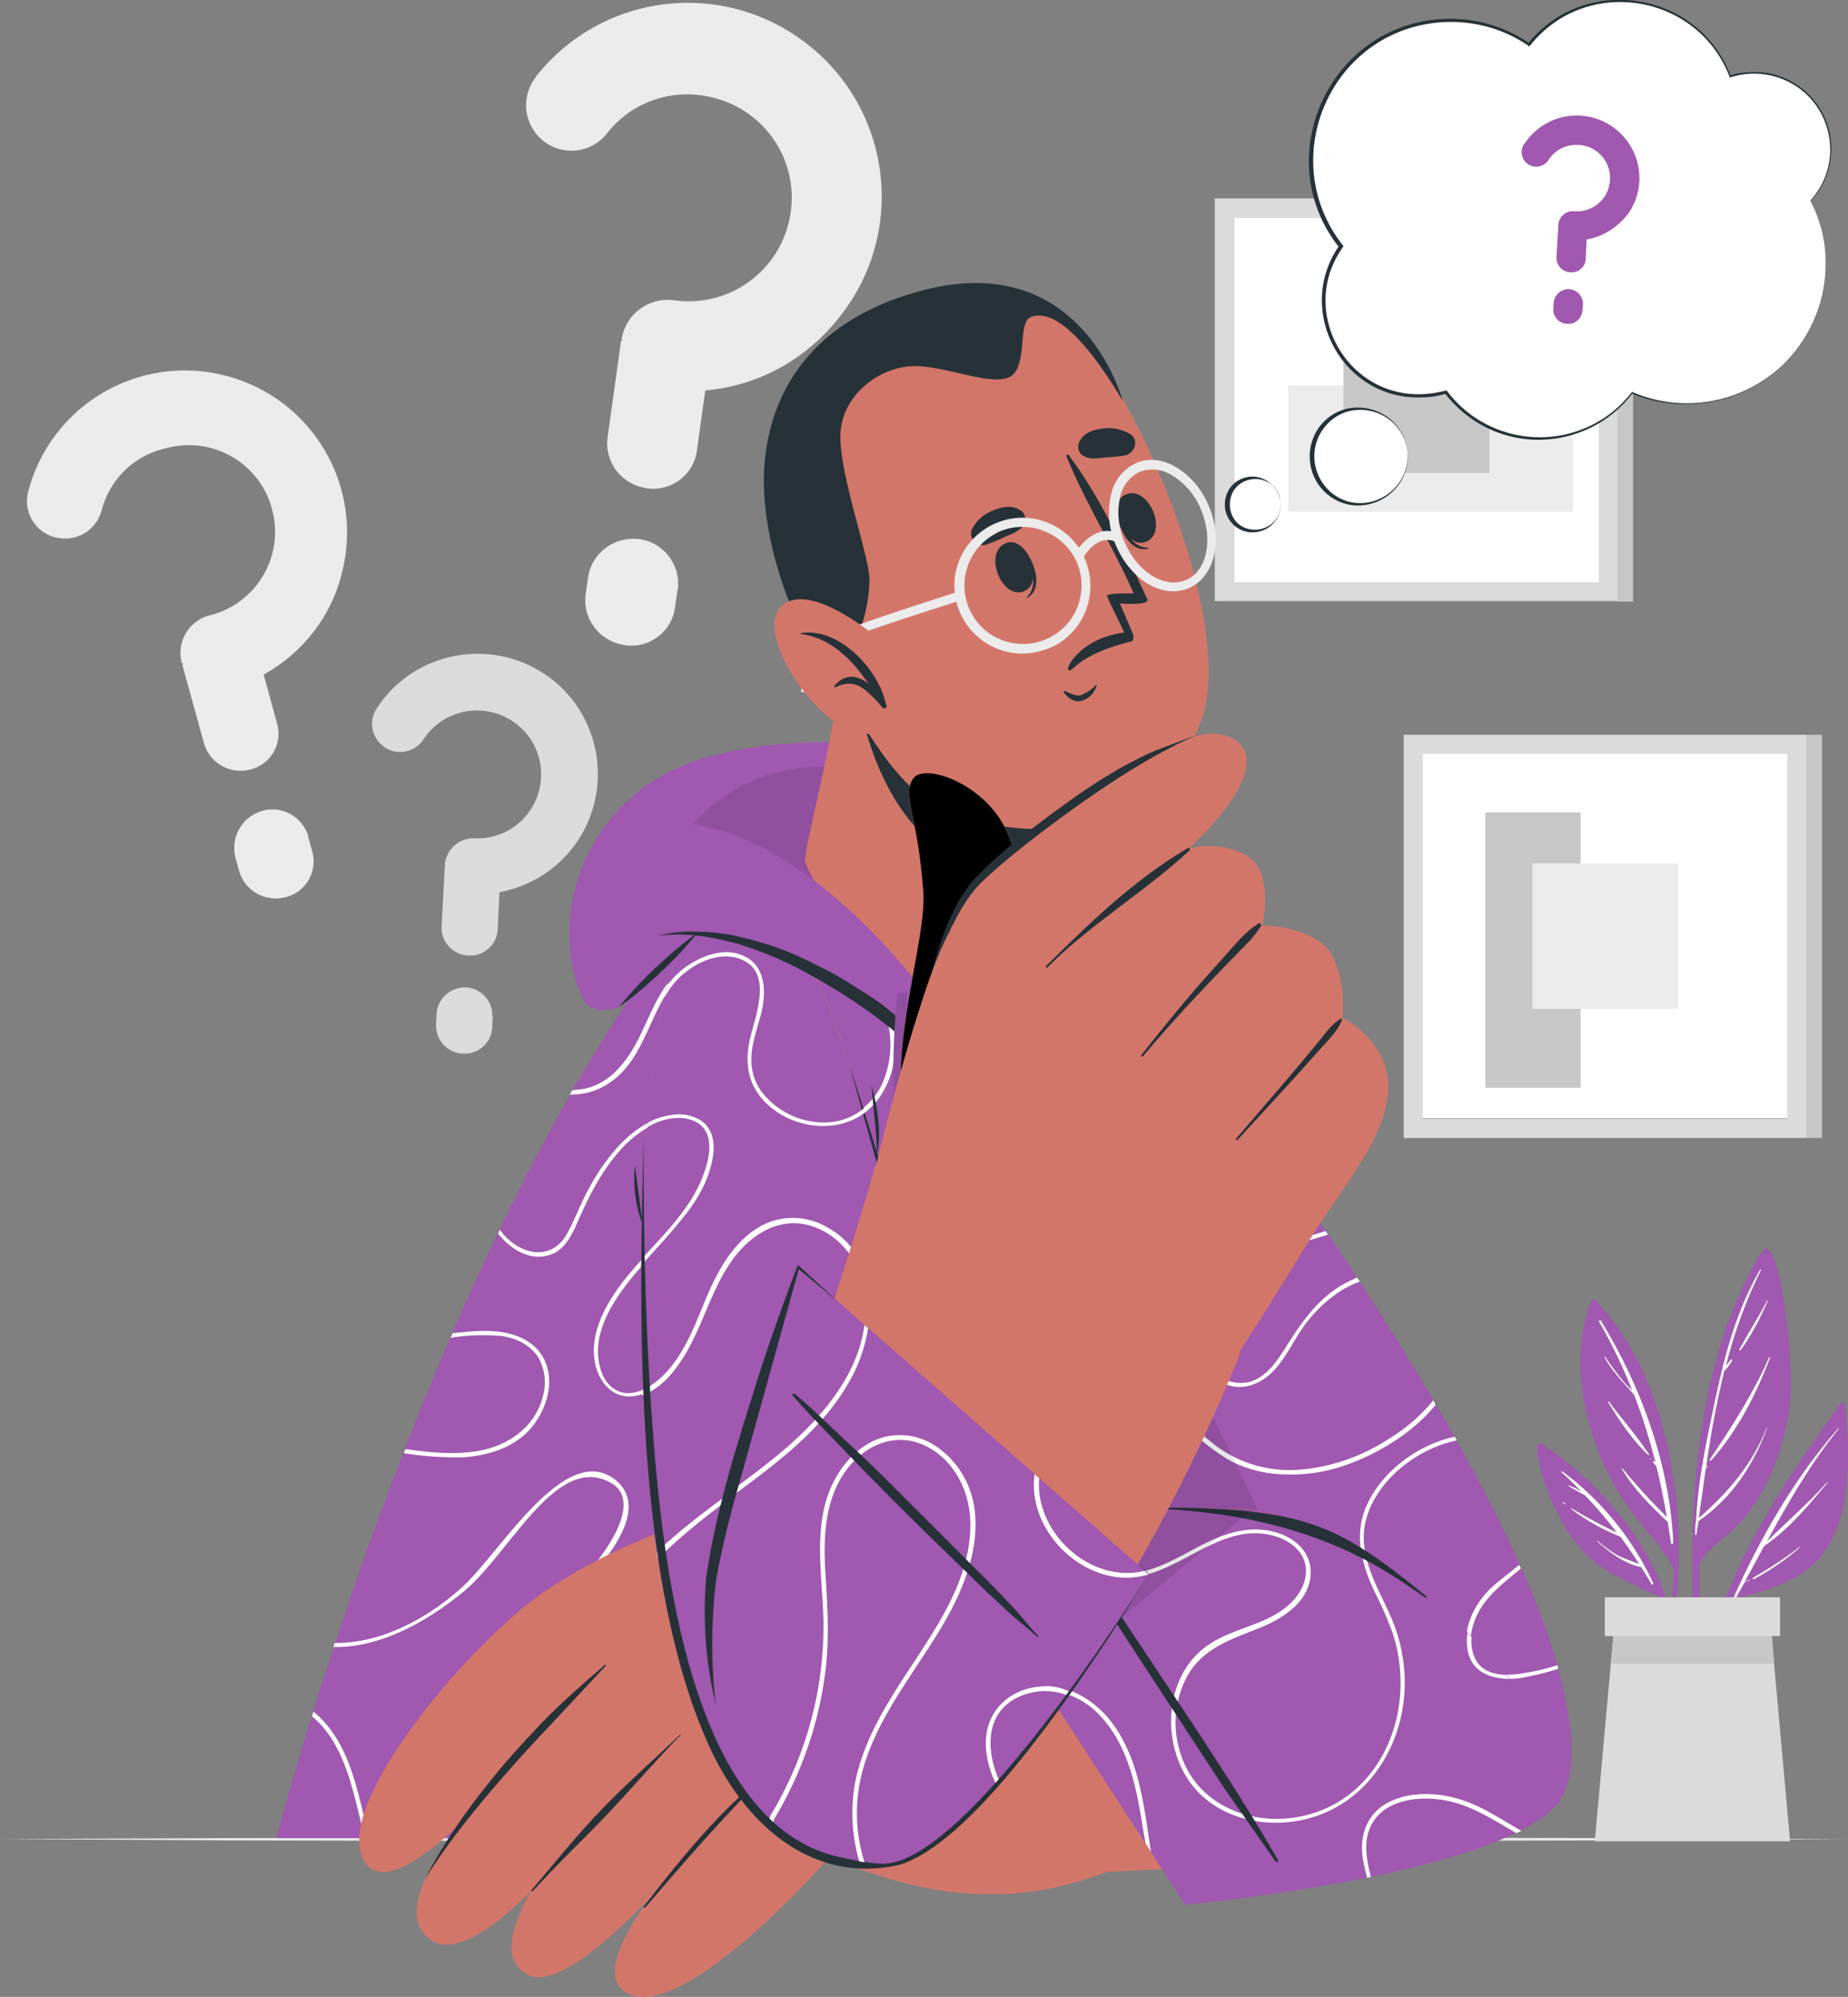 <svg xmlns="http://www.w3.org/2000/svg" viewBox="0 0 405.1 437.8" xmlns:v="https://vecta.io/nano"><rect x="0" y="0" width="405.1" height="437.8" fill="#808080" stroke="none"/><style><![CDATA[.M{fill:#fff}.N{fill:#a058b0}.O{fill:#263238}.P{fill:#d3766a}.Q{fill:#ebebeb}.R{fill:#dbdbdb}.S{opacity:.1}.T{fill:#c7c7c7}.U{enable-background:new}]]></style><path d="M154.6 85.6l-1.8 13c-.6 5.3-5.4 9.1-10.7 8.5-.2 0-.3 0-.5-.1-5.4-.8-9.2-5.8-8.4-11.2l2.9-20.8c0-.2.2-.2.3-.4-.2-.2-.2-.2-.1-.4.9-5.3 5.8-9 11.2-8.4 12.4 1.9 23.9-6.6 25.8-19s-6.6-23.9-19-25.8c-.2 0-.4-.1-.5-.1-7.9-1.1-15.8 2-20.7 8.3-3.4 4.4-9.7 5.1-14 1.7l-.1-.1c-4.2-3.4-4.9-9.6-1.6-13.8v-.1C131.9-1.6 158.5-4.8 177 9.7s21.7 41.1 7.2 59.6c-7.3 9.4-17.9 15.3-29.6 16.3h0zm-6.1 43.8l-.5 3.6c-.6 5.3-5.4 9.1-10.7 8.5-.2 0-.3 0-.5-.1-5.4-.8-9.2-5.8-8.4-11.2l.5-3.6c.8-5.4 5.8-9.1 11.2-8.4s9.1 5.6 8.5 10.9c-.1.2-.1.3-.1.3zm-90.7 18.5l2.9 10.6c1.3 4.3-1.1 8.8-5.4 10.1-.1 0-.3.1-.4.1-4.4 1.2-9-1.4-10.2-5.8l-4.7-17c0-.1.1-.2.1-.4-.2-.1-.2-.1-.3-.3-1.1-4.4 1.5-8.9 5.8-10.2 10.2-2.3 16.6-12.5 14.2-22.7-2.3-10.2-12.5-16.6-22.7-14.2-.5.1-1.1.3-1.6.4-6.4 1.7-11.5 6.8-13.2 13.3-1.1 4.5-5.7 7.2-10.2 6H12c-4.4-1.2-7-5.7-5.8-10.1h0c5-19 24.4-30.3 43.4-25.3s30.3 24.4 25.3 43.4c-2.3 9.4-8.6 17.4-17.1 22.1h0zm9.8 35.7l.8 2.9c1.3 4.3-1.1 8.8-5.4 10.1-.1 0-.3.1-.4.1-4.4 1.2-9-1.4-10.2-5.8l-.8-2.9c-1.1-4.4 1.4-8.9 5.8-10.2 4.3-1.3 8.9 1.2 10.2 5.6-.1 0-.1.1 0 .2h0z" class="Q"/><path d="M109.5 195.6l-.4 8.1c-.1 3.3-2.9 5.9-6.2 5.8h-.3c-3.4-.2-6-3.1-5.8-6.4l.7-13c0-.1.1-.1.1-.2s-.1-.1-.1-.3c.3-3.3 3.1-5.9 6.4-5.8 7.7.4 14.3-5.5 14.7-13.3.4-7.7-5.5-14.3-13.3-14.7h0a13.95 13.95 0 0 0-12.4 6.2c-1.8 2.9-5.7 3.7-8.5 1.9 0 0-.1 0-.1-.1-2.8-1.9-3.6-5.7-1.7-8.5h0c7.9-12.2 24.3-15.6 36.5-7.7s15.6 24.3 7.7 36.5c-3.9 6-10.2 10.2-17.3 11.5h0zM108 223l-.1 2.2c-.1 3.3-2.9 5.9-6.2 5.8h-.3c-3.4-.2-6-3.1-5.8-6.5l.1-2.2c.2-3.4 3.1-5.9 6.4-5.8s6 3 5.8 6.3c.1.1.1.1.1.2z" class="R"/><path d="M270.5 47.7h80v80h-80z" class="M"/><path d="M266.3 43.5v88.3h88.4V43.5h-88.4zm84.2 84.2h-80v-80h80v80z" class="R"/><path d="M282.4 84.5h62.4v27.7h-62.4z" class="Q"/><path d="M294.5 71.7h32v32h-32zm60.1-28.2h3.4v88.4h-3.4z" class="T"/><path d="M311.8 165.2h80v80h-80z" class="M"/><path d="M325.6 178.1h20.9v60.4h-20.9z" class="T"/><path d="M307.7 161.1v88.4H396v-88.4h-88.3zm84.1 84.2h-80v-80h80v80z" class="R"/><path d="M335.9 189.3h32v31.9h-32z" class="Q"/><path d="M396 161.1h3.4v88.4H396z" class="T"/><path d="M0 403.2l50.6-.2 50.7-.1 101.3-.2 101.2.2 50.7.1 50.6.2-50.6.3-50.7.1-101.2.1-101.3-.1-50.7-.1z" class="Q"/><path d="M240.3 208.7c50.5 52.7 113.3 163 100.9 185-13.8 24.5-84-49.4-83.7-53.7.2-3.2-23.9-70-42.2-118.5s12.6-25.8 25-12.8z" class="P"/><path d="M257.1 340c-2.1-7.1-34.9-95.2-44.3-123s-.2-36.3 27.3-10.5S327.6 318 340.8 363.1c12.8 43.5-9.5 43.2-38.6 22.8-23.8-16.7-45.1-45.9-45.1-45.9z" class="N"/><path d="M210.6 195.2c-.2-.1-.4-.1-.6-.2.1-.2.2-.5.3-.7.4.1.8.3 1.2.4 3.1 1 7 1.3 9.8-.8.3-.2.6-.5.9-.8l.8.4c-2.9 3.3-8.3 3.2-12.4 1.7zm21.8 4.6l-.8-.6c-.4.2-.9.4-1.3.6-6.3 2.8-14.1 5.6-19.5 10.2l.2 1c2.9-2.5 6.1-4.6 9.6-6.1 3.9-1.9 8-3.3 11.8-5.1zm7 18.7c1.9-2.4 3.9-4.6 6.2-6.6l-.6-.6c-5.8 5-9.9 12.6-15.3 17.5-3 2.8-6.6 4.8-10.6 6 .1.3.2.5.3.8 2.7-.8 5.3-2 7.6-3.7 5.1-3.5 8.6-8.6 12.4-13.4h0zm28.4 19.8c-8.3 11.3-23.4 14-36.6 16-1.6.2-3.2.5-4.8.8l.3.9c5.6-1.1 11.3-1.6 16.9-2.9 9.3-2.1 19-6.5 24.8-14.1h0l-.6-.7zm11.3 97.4c-5.7-1.4-10.9.5-16 3.1-1.6.9-3.3 1.8-5 2.7l.6.7c6.8-3.5 13.3-7.8 21.1-5.3 2.5.8 5 2.5 6 5 1.3 3.3-.2 6.8-2.5 9.2-3.2 3.4-7.6 4.8-11.9 6.4l.7.8 3.7-1.4c5.1-2 11.1-5.7 11.4-11.8.4-5-3.6-8.3-8.1-9.4h0zm-19.9-61l11.8-17.3c1.7-2.5 3.6-5 5.6-7.4l-.6-.8c-1.1 1.3-2.1 2.5-3.1 3.9-4.1 5.4-7.7 11.1-11.5 16.7-5.7 8.4-12.4 17.9-21.2 23.7l.3.9c7.7-5 13.7-12.7 18.7-19.7h0zm2 15c-.6 5 1.5 9.9 5.6 12.8 4.7 3.2 9.9 1.2 13.2-2.9 2-2.4 3.4-5.2 5.1-7.8 2-3 4.5-5.7 7.4-7.8 1.7-1.3 3.6-2.3 5.6-3l-.6-.9c-1.2.5-2.4 1.1-3.6 1.8-5.6 3.4-9.1 8.8-12.5 14.2-1.8 2.8-3.9 5.7-7.2 6.8-2.9.8-5.9 0-8-2.1-4.8-4.5-5.1-11.4-1.5-16.6 3.8-5.6 10.4-8.6 16.7-10.6l9.7-2.9-.5-.8c-6.5 2.1-13.4 3.5-19 6.9-4.8 2.7-9.4 7.1-10.4 12.9h0zm53 17.3c-2.7 3.3-5.9 6.1-9.5 8.3-5.9 3.9-12.6 6.3-19.6 6.9-6.9.6-13.8-1.4-19.3-5.8-4.8-3.8-9-8.6-15.3-9.6-1.8-.3-3.6-.3-5.4-.1.1.4.2.7.4 1 2.5-.3 5 0 7.3.8 3.3 1.1 6.1 3.4 8.7 5.6 2.4 2.3 5.1 4.3 7.9 6a26.38 26.38 0 0 0 9 2.9c6.3.8 12.7-.1 18.5-2.5 6.3-2.5 13.2-6.8 17.8-12.5l-.5-1zm.1 86.4c.9.5 1.9 1 2.8 1.4 3.1.7 6.1 1.9 8.8 3.4 1.2.3 2.3.6 3.5.8-3-1.9-6.3-3.4-9.7-4.6-1.8-.5-3.6-.9-5.4-1h0zm5-77.6l-.4-.8c-8.4 1.8-16.3 7.9-19.5 15.5-2.5 6.1-1 12 1.6 17.8 1.6 3.2 3.1 6.5 4.3 9.9 1 3.1 1.5 6.4 1.6 9.6.2 6.3-1.4 12.6-4.6 18l.8.5c2.5-4.1 4.1-8.7 4.6-13.5.7-6.1-.2-12.2-2.5-17.8-2.7-6.6-7.4-13.2-6-20.7 1.7-8.9 10.7-16.5 20.1-18.5h0zm22 49.3c-2.7.9-5.5 1.5-8.4 1.9-3.4.4-7.5.3-9.5-3-1.4-2.4-1.2-5.4-.4-7.9 1.7-5.5 6.2-8.7 10.4-12.2-.1-.3-.2-.6-.4-.8-2.1 1.8-4.4 3.4-6.3 5.2-3.4 3.3-6 8.5-5.2 13.4 1 6.1 7.2 7 12.4 6.1 2.6-.5 5.1-1.1 7.6-1.9.1-.3 0-.6-.2-.8h0z" class="M"/><path d="M302.2 385.9c-23.8-16.7-45.1-45.8-45.1-45.8-2.1-7.1-34.9-95.2-44.3-123-3.5-10.3-4.4-17.9-2.8-22.1l92.2 190.9z" class="S U"/><path d="M255.5 403H60.6s39.9-154.9 105.7-219c8.8-8.6 43.2-7.1 51.1 5.8 29.8 48.6 38.6 212.6 38.1 213.2z" class="N"/><path d="M230.7 316.3c-7.7 10.9.7 25.7 12.9 28.3 2.5.5 5.1.4 7.6-.2l.1 1c-2.3.6-4.7.8-7 .4-10.9-1.7-20-13.3-17.1-24.3 2.2-8.6 11-14.6 19.7-14.8 0 .4.1.7.1 1.1-.7 0-1.5.1-2.2.2-5.7.6-10.7 3.7-14.1 8.3zM69 375.5l-.3-.2c-.1.3-.2.7-.3 1 7.6 6.3 9.2 17.6 11.6 26.8h1c-2.6-9.7-4-20.8-12-27.6zm32.6-56c5.9-.4 12-2.4 15.6-7.4 2.8-3.9 4.3-9.3 2.2-13.8-2.4-5.2-8.3-6.6-13.5-6.5-2.3 0-4.5.3-6.7.5l-.4 1c3.6-.6 7.3-.7 11-.4 3.2.4 6.4 1.9 8.2 4.7 1.4 2.5 1.8 5.4 1.1 8.2-1.5 6.5-6.9 10.7-13.2 12.1-5.6 1.2-11.4.6-17-.2l-.4.9a71.55 71.55 0 0 0 13.1.9zm8.3 72.9c-5.7-1-14.8 4.4-17.9-3-2.3-5.6 1-11.8 4.5-16 4.3-5.1 9.8-8.9 15.3-12.5 10.1-6.8 34.6-27.7 22.9-36.6-10.9-8.2-24.9 15.8-33.1 23.4-7.2 6.7-17.8 12.7-28.2 12.5l-.3.9c10.5.2 20.8-5.8 28.6-12.2 10.2-8.5 20.3-30.5 32.2-23.8 9.8 5.6-8.5 25.3-18.6 32.3-5.1 3.5-10.4 6.8-15.1 11-4.1 3.7-8.2 8.2-9.4 13.7-.9 4.1-.4 9.3 3.7 11.5 2.6 1.4 5.6.9 8.4.3 3.5-.7 6.8-1.1 10.1.7s5.7 4.9 6.6 8.5h1.1 0c-1.4-5.2-5.5-9.7-10.8-10.7h0zM181.2 269c-5-2.9-11.3-2.6-16 .8-5 3.5-8.1 9.3-10.4 14.8-2.6 6.2-5 13-10.1 17.6-2.8 2.5-7.1 4.7-10.5 2-2.2-1.7-3-4.8-3.1-7.5-.2-5.8 3.3-11.3 6.7-15.7 3.6-4.5 7.8-8.6 11.4-13.1 3.4-4.2 6.3-9 7.1-14.4.4-2.7 0-5.6-2.2-7.4-1.9-1.3-4.2-1.9-6.5-1.6-5.7.5-10.5 4.7-13.9 9-1.9 2.4-3.6 5.1-5 7.8-1.6 3-2.7 6.1-4.3 9-1.8 3.4-4.9 5-8.7 3.9-2.5-.8-4.6-2.4-6.1-4.6-.1.3-.3.6-.4.9 2.8 3.4 6.9 6.1 11.4 4.6 2.8-.9 4.3-3.5 5.5-6 1.3-3 2.6-5.9 4.2-8.8 3.2-5.7 7.6-11.6 13.8-14.1 2.6-1.1 6-1.5 8.6-.1 3.6 1.9 3.2 6.4 2.2 9.7-3.2 11.2-13.7 18.2-20 27.5-2.9 4.3-5.3 9.4-4.6 14.7.6 4.7 4 9.1 9.2 8 6.2-1.3 10.2-7.9 12.7-13.1 2.9-6 4.8-12.4 8.9-17.7s10.3-8.9 17.1-6.6c7.2 2.5 11.4 9.6 11.7 17 .5 13.5-9 24.6-18.7 32.8-9.3 7.8-19.9 14.2-28.5 22.8-9.6 9.6-15.8 22.1-17.7 35.5-1.2 8.2-1.2 18.1 2.1 26.3h1.3c-1-2.4-1.7-4.9-2.2-7.5-2.6-13.7.6-28.6 7.4-40.7 6.6-11.6 17.1-19.6 27.6-27.4 9.3-6.9 19-14.1 24.9-24.3 6.2-10.7 7.7-27.2-4.9-34.1h0zm32.5 63.5c-.2-6.2-3.3-11.9-8.4-15.5-4.7-3.2-10.8-3.3-15.5-.2-4.8 3.1-7.9 8.5-9.1 14-1.7 8-.3 16.1-.1 24.1.3 15.4-3.9 30.5-12 43.6-.9 1.5-2 3-3.1 4.5h1.4c3.3-4.4 6-9.3 8.1-14.4 2.9-6.8 4.9-13.9 5.9-21.3 1.1-7.7.6-15.3.1-23-.4-7.4-.1-15.2 4.2-21.5 3.8-5.6 10.5-9 17.1-6.2s10.3 9.8 10.5 16.8c.4 14.5-10 26.6-17.1 38.3-3.4 5.5-6.4 11.4-7.9 17.8-1 4.4-1.1 9-.4 13.5h1a35.97 35.97 0 0 1 .9-15.3c3.7-13 13.2-23.2 19.4-35 3-6.2 5.4-13.1 5-20.2h0zm29.1 44c-3.7-4.4-9.1-7.4-15-6.8-5.4.5-10.1 4-11.3 9.5-1.3 6.3 2 12.8 5.5 17.9 1.3 2 2.9 3.9 4.3 6h1.1c-2.7-3.9-5.8-7.6-7.8-11.9-3-6.2-4-14.8 3-18.8 5.9-3.4 13.2-1.4 17.9 3 5.1 4.9 7.5 11.8 8.9 18.5.6 3 1.1 6 1.6 9.1h1c-1.6-9.4-3-19-9.2-26.5h0zm-61.5-197.6c-.5.1-1.1.1-1.6.2-2.3 2.7-4.9 5-7.8 6.9-4 2.7-8.4 4.8-13.1 6l-1.2 1.4c1.1-.2 2.2-.5 3.4-.9 7.2-2.3 15.2-7.1 20.3-13.6zm1.4 27.7a11.4 11.4 0 0 1-.9-7.7c1.1-5.1 5.2-10 10.5-10.9 6.9-1.1 12.3 4.9 18.3 7.1 3.1 1.1 6.9 1.4 9.8.1-.1-.2-.2-.5-.3-.7-2.6 1.3-5.9 1-8.6.1-6.1-2-11-7.6-17.8-7.6-9 .1-15.9 11.6-12 19.6 1.4 2.8 4 4.7 6.2 6.7 2.4 2 4.2 4.4 5.5 7.2 2.3 5.3 2.4 11.2.2 16.6a14.28 14.28 0 0 1-12.7 8.9c-5.3.1-10.4-2.2-13.8-6.3a11.81 11.81 0 0 1-2.6-7c-.1-3.4 1.2-6.7 2-10 1.3-4.9 1.5-11.2-4.1-13.4-4.4-1.8-9.7.4-13.2 3.3-4.6 3.8-6.5 9.7-9.1 14.9-2.8 5.5-6.8 10.8-13.4 11.4-.4 0-.8.1-1.2.1-.2.3-.4.6-.6 1h.3c5.3 0 9.8-2.7 12.9-7 3.6-5 5.2-11.2 8.7-16.3 3-4.3 9.4-8.3 14.9-6.6 7.9 2.5 3.9 12.2 2.6 17.7-1.2 4.9-.6 9.6 2.9 13.4 6.4 7.1 18.6 8 24.9.3 6.4-7.9 5.1-20.7-2.2-27.6-2.5-2.3-5.6-4.2-7.2-7.3h0zm28.7 28.8c5.3 2 11.2-.5 15.5-3.5a31.05 31.05 0 0 0 5.1-4.4l-.2-.9c-.7.8-1.5 1.5-2.2 2.2-4.6 4.1-11.6 8.2-18 5.8-6.5-2.5-7.9-10.1-5.8-16 2.3-6.7 8.7-10.8 14.8-13.7 1.1-.5 2.3-1 3.5-1.5-.1-.3-.2-.5-.3-.8-9.4 4.1-19.2 9.3-19.8 20.6-.2 5.2 2.3 10.3 7.4 12.2zm33.2 54.8c-4 3.5-8.7 6.1-13.8 7.6-7.1 2-14.4.3-18.9-5.8-2-2.7-3.4-5.8-4.4-9-1.2-4-2.1-8.3-1-12.4 1.8-6.9 8.4-11.2 14.9-13.2 5.5-1.7 11.3-2.3 17-3.2-.1-.3-.1-.6-.2-1-2.3.4-4.7.8-6.9 1.1-6.8 1-13.7 2.4-19.2 6.7-5.1 3.7-7.7 10-6.9 16.2s3.3 13 7.7 17.5 10.6 5.7 16.7 4.5c5.7-1.3 10.9-4 15.2-7.9-.2-.3-.2-.7-.2-1.1z" class="M"/><g class="P"><path d="M339.5 392.6c-14 14.5-41.9 15.8-121.7 18.7-11 .4-34.9-76.7-23.1-77.8 14.8-1.3 72.6-3.2 76.9-2.8 35.7 3.4 77.3 52.1 67.9 61.9z"/><path d="M220.3 335.4s-31.4-7-49.1-5.5c-23.6 1.9-43.2 13.3-51.2 18.6-16.6 11-49 49-39.6 60.3 8.4 10.2 39.6-30.4 39.6-30.4s-38.6 36.1-26.2 46.5 45.9-38.8 45.9-38.8-38.8 38-24.3 46.7c11 6.6 43.8-36.2 43.8-36.2s-33.1 32.9-22.2 40.1c12.1 8 44.9-29.6 44.9-29.6 31 13.7 51.4 7.5 65.3 1.4 3.6-1.5-26.9-73.1-26.9-73.1z"/></g><path d="M132.6 365c-4.7 4.1-9.5 8.2-13.8 12.7s-8.5 9.1-12.3 14C97 403.6 92.9 412.5 93.2 412c7.4-12.4 22.6-28.7 26.9-33.2l12.7-13.6c.1-.1-.1-.3-.2-.2zm16.5 15.3c-5.8 5.5-11.7 10.7-17.2 16.4s-10.2 11.6-15.3 17.6c-.4.5 0 .5.4.1 5.3-5.9 10.7-10.9 16.1-16.6s10.6-11.8 16.1-17.4c.1-.1 0-.2-.1-.1zm16.5 10.5c-9.2 7.9-17 17.5-24.4 27.1-.4.5.1.5.5 0 7.9-9.2 14.1-16.4 24.1-26.8.2-.1 0-.4-.2-.3z" class="O"/><path d="M203.9 331.4l55.9 86.2s69-6.4 81.9-22.4c8.5-10.5-33.8-63.9-73.6-64.6l-64.2.8z" class="N"/><path d="M213.7 332.5c.2 3.9-.3 7.8-1.6 11.6l-.7-1c.9-3.1 1.3-6.4 1.3-9.6 0-.7-.1-1.5-.2-2.2h1c.1.4.2.8.2 1.2zm15 37.2l.6.9c4.2.2 8.1 1.9 11.1 4.8 5.1 4.9 7.5 11.8 8.9 18.5.7 3.3 1.2 6.8 1.8 10.2l1.2 1.9c-1.6-10.4-2.6-21.3-9.5-29.5-3.6-4.1-8.6-7-14.1-6.8h0zm76.5-14.5c-2-4.8-4.9-9.5-5.9-14.6l-.9-.5a31.69 31.69 0 0 0 2.7 8.4c1.6 3.2 3.1 6.5 4.3 9.9 1 3.1 1.5 6.4 1.6 9.6.4 13.2-6.8 26.1-20 29.8-11.8 3.3-25.2-1.8-28.5-14.3-1.5-5.3-.9-11 1.7-15.9 3.4-6.2 9.5-8.1 15.7-10.6 5.1-2 11.1-5.7 11.4-11.8.3-5-3.7-8.3-8.2-9.4-5.7-1.4-10.9.5-16 3.1-6.1 3.2-12.4 7.3-19.6 5.7-7-1.6-12.6-6.7-14.9-13.5h-1.2c2.5 7.6 8.9 13.2 16.8 14.6 13 2 22.5-13 35.6-8.8 2.5.8 5 2.5 6 5 1.3 3.3-.2 6.8-2.5 9.2-5.1 5.3-13 5.6-18.8 9.8-8.2 5.9-9.7 18-5.5 26.7 4.9 10.4 17.3 13.9 27.8 11.1 11.9-3.2 19.5-13.8 20.9-25.8.7-6-.2-12.1-2.5-17.7h0zm25.6 12.9l-.7-.9c-2.6-.1-5.1-.8-6.5-3.1-.9-1.6-1.2-3.4-1-5.2l-.9-.9c-.2 1.2-.2 2.5 0 3.7.8 4.8 4.9 6.3 9.1 6.4h0zm-11.1 26.3c-4.7-1.4-10.3-1.6-14.8.5-4.9 2.2-6.9 7-6.2 12.2.2 1.5.6 3.1 1 4.6l.8-.2c-1-4.1-1.8-8.2.4-11.9 2.9-4.8 9.3-5.7 14.4-5.1 6.4.7 11.7 4.3 17.1 7.4l1.1-.5c-4.6-2.6-8.9-5.6-13.8-7z" class="M"/><path d="M312.7 350c-20.1-16.3-26.8-19.2-58.4-19.5-.3 0-.3.3 0 .3 34.6 1.6 50.6 14.4 58.2 19.5.2.1.4-.1.2-.3zm-32.5 57.9c-5.6-9.8-11.8-19.3-18-28.8l-18.8-28.3c-3.6-5.3-7.2-10.6-11-15.7-.1-.1-.4 0-.3.1 5.6 9.8 11.7 19.3 17.9 28.8l18.6 28.4 11 15.7c.4.3.8 0 .6-.2z" class="O"/><path d="M274.3 331.1h0l-46 38-24.5-37.8 64.2-.8 2.3.1 3.6.4.4.1z" class="S U"/><path d="M142.8 237.3c-8.2 92.5 4.6 166.1 43.4 171.4 25.8 3.5 19.3-74.7 19.3-76.3-.2-5.7-3.2-53.4-21.4-105.3-20.2-57.1-37.6-31.1-41.3 10.2z" class="P"/><path d="M142.8 237.3c-8.2 92.5 4.6 166.1 43.4 171.4 25.8 3.5 29.4-62.4 29.3-64.1-.2-5.7-13.2-65.7-31.5-117.6-20.1-57-37.5-31-41.2 10.3z" class="N"/><g class="O"><path d="M186.3 233.7c5.6 17.4 10.8 35 15.8 52.6 4.8 17.7 9.8 35.3 12.8 53.4-6.8-31-20.2-74.9-28.6-106h0z"/><path d="M191.1 238c1.3 5 2.2 10.3 1.1 15.4.1-5.1-.9-10.3-1.1-15.4z"/></g><path d="M146.9 216.7l-1.3 2 .7-2.7c.9-1.2 1.9-2.3 3.1-3.3 3.5-2.8 8.8-5.1 13.2-3.3 5.6 2.2 5.4 8.6 4.1 13.4-.9 3.3-2.1 6.6-2 10a11.81 11.81 0 0 0 2.6 7c3.4 4.1 8.4 6.4 13.8 6.3a13.68 13.68 0 0 0 8.4-3.2l.3.9c-6.6 5.1-16.8 3.6-22.5-2.6-3.5-3.9-4-8.5-2.9-13.4 1.3-5.5 5.3-15.2-2.6-17.7-5.5-1.7-11.9 2.3-14.9 6.6zm9.4 36.7c.4-2.7 0-5.6-2.2-7.4-1.9-1.4-4.2-1.9-6.5-1.6-1.9.2-3.8.8-5.5 1.7 0 .4-.1.7-.1 1 .6-.4 1.3-.7 2-1 2.6-1.1 6-1.5 8.6-.1 3.6 1.9 3.2 6.4 2.2 9.7-2.3 8.2-8.6 14.2-14.2 20.4v1.3c2.9-3.3 5.9-6.4 8.6-9.8 3.4-4 6.3-8.8 7.1-14.2zm29.8 49.8c6.2-10.8 7.7-27.3-4.9-34.2-5-2.9-11.3-2.6-16 .8-5 3.5-8.1 9.3-10.4 14.8-2.6 6.2-5 13-10.1 17.6-1.2 1.1-2.5 1.9-4 2.6 0 .4 0 .7.1 1.1 5.4-1.9 9.1-7.9 11.4-12.7 2.9-6 4.8-12.4 8.9-17.7s10.3-8.9 17.1-6.6c7.2 2.5 11.4 9.6 11.7 17 .5 13.5-9 24.6-18.7 32.8-8.9 7.4-18.8 13.5-27.2 21.6.1.5.1.9.2 1.4 5.3-5.1 11-9.7 17-14 9.3-7.1 19-14.3 24.9-24.5h0zm22.4 49.5c3-5.8 5.3-12.1 5.2-18.6v-1.5c-.2-2.7-.8-5.4-2-7.9a18.19 18.19 0 0 0-6.4-7.6c-4.7-3.2-10.8-3.3-15.5-.2-4.8 3.1-7.9 8.5-9.1 14-1.7 8-.3 16.1-.1 24.1.3 15.4-3.9 30.5-11.9 43.6-.2.4-.4.7-.7 1.1.3.3.6.5.8.8 2.4-3.7 4.5-7.6 6.2-11.7 2.9-6.8 4.9-13.9 5.9-21.3 1.1-7.7.6-15.3.1-23-.4-7.4-.1-15.2 4.2-21.5 3.8-5.6 10.5-9 17.1-6.2s10.3 9.8 10.5 16.8c.4 14.5-10 26.6-17.1 38.3-3.4 5.5-6.4 11.4-7.9 17.8a37.79 37.79 0 0 0 .6 18.3c.1.4.2.7.3 1.1.3 0 .7 0 1-.1-2.2-6.8-2.4-14.2-.5-21.1 3.6-13.2 13.2-23.4 19.3-35.2z" class="M"/><g class="O"><path d="M141.1 250c-.1 22.6.5 45.2 2.3 67.6 2.4 28.1 9 87.4 45 90.2 5.6.3 10.8-.8 15.4-4.3 6.8-4.9 12.5-11.2 18-17.5 10.9-12.8 20.7-27.1 29.9-40.9l-2.2-2.2 2.3 2.1h0c-2.9 4.9-5.9 9.6-9 14.4-9.1 13.6-30.3 45-45.8 49.5-19 4.2-33.3-8.8-41-24.9-17-36-16-94.2-14.9-134h0z"/><path d="M139.2 255.6c.5 4.3 1.2 8.4 1.6 12.7-1.5-4-2.1-8.4-1.6-12.7z"/></g><path d="M207 233.5s-33.3-30.4-54.1-29l-17.2 16.3s-5.8 2.1-7.7-1.5c-4.8-9-6.4-31 12.1-45.9 16.9-13.7 52.7-12.2 76.6-6.7 23 5.2 36 18.2 29.5 33.3S207 233.5 207 233.5z" class="N"/><path d="M209.1 226.4s25.5-19.5 27.8-30.7-20.2-21-34.6-24.6c-22.4-5.7-37.4-3.7-49.4 8.5s56.2 46.8 56.2 46.8z" class="S U"/><path d="M212.8 222.7c-11.9 1.5-30-18.4-36.3-33.7-.4-1 2.2-11.3 4.8-23.9 1.6-7.6 3.1-16.2 3.9-24.1.2-1.6 48.3 17.4 48.3 17.4s-6.6 16.1-8 29.9c-.1 1.1-.1 2.2 0 3.3v.6c.3 6.2-1.2 29-12.7 30.5z" class="P"/><path d="M220.4 191.8c1.7.2 3.4.3 5.1.3v-.6c-.1-1.1-.1-2.2 0-3.3 1.4-13.8 8-29.8 8-29.8s-39.1-15.4-47-17.3c.6 9.3 4.7 46.9 33.9 50.7z" class="O"/><path d="M169.4 101.2c-1.2 18.4 19.4 66.1 34.3 74.4 21.5 12 51 6.7 59.7-17.8 8.4-23.8-19.6-85.4-35.6-92.3-23.7-10.2-56.5 8.5-58.4 35.7z" class="P"/><g class="O"><path d="M225 121.1c-.1-.1-.2.3-.1.4 1.5 3.2 2.6 7.1.2 9.4-.1.1 0 .2.1.2 3.4-2 1.8-7.2-.2-10z"/><path d="M220.7 119c-5.3 1.8-1.3 12.4 3.6 10.7s.9-12.2-3.6-10.7zm24.2-6c0-.1.3 0 .4.2 1.1 3.3 3 6.9 6.4 6.9.1 0 .1.2 0 .2-3.8.9-6.2-3.9-6.8-7.3z"/><path d="M246.6 108.5c5.1-2.4 9.5 8 4.8 10.2s-9.2-8.2-4.8-10.2zm-30.4 10.9c1.5-.5 2.9-1.1 4.3-1.8 1.6-.7 3-1.1 4-2.6.5-1 .3-2.1-.5-2.9-1.8-1.4-4-1.1-6-.3-2 .7-3.8 2.1-4.8 4-1.2 2 1 4.3 3 3.6zm30.6-19.6c-1.5.3-3.1.4-4.6.5-1.8.2-3.2.5-4.8-.4a2.33 2.33 0 0 1-.9-2.8c.9-2.1 3-2.9 5.1-3.1 2.1-.4 4.3.1 6.2 1.2 1.9 1.2 1 4.1-1 4.6zm-13.3 51.7c1.1.5 2.3 1.2 3.5.9 1.2-.5 2.3-1.2 3.2-2.2 0-.1.1-.1.2 0 0 0 .1.1 0 .1-.5 1.7-1.8 3-3.5 3.4-1.6.3-2.8-.7-3.7-1.9a.22.22 0 0 1 .3-.3zm2-5.2c3.5-3.2 9-4.8 12.6-5.7.4-.2.4-1.1.3-1.5h0l-2.9-6.8c1.1.1 6.5.4 6-.9-4.8-10.5-10.2-22.2-17.2-31.6-.1-.2-.3-.2-.4-.1s-.2.3-.1.4c4.2 10.3 10.2 19.7 14.7 30-1.7 0-4.5-.1-5.8.4-.3.2 3.4 7.1 3.7 8.2 0 0-7.4.6-11.4 6.1-1.2 1.6-1.2 3.1.5 1.5zm-55.4.2c8.1-.7 10.4-13.9 10.5-19.2s-7.2-24.8-6.3-33 8.5-13.5 15.2-14 17.4 4.4 21.7 2.4 1.7-12.1 4.8-13.2c6.8-2.6 16 11.4 20.1 18.4 0 0-8.8-34-44.7-24-32.8 9-34.7 34.8-33.8 45.4 1.5 20.1 12.5 37.2 12.5 37.2z"/></g><g class="Q"><path d="M228.2 142.7c-7.9 2.3-16.1-2.3-18.4-10.2s2.3-16.1 10.2-18.4c6.5-1.9 13.5.9 17 6.8h0c4.1 7.1 1.8 16.2-5.3 20.4-1.1.6-2.3 1.1-3.5 1.4zm-7.6-26.7c-1 .3-2 .7-2.9 1.3-6.1 3.6-8.1 11.5-4.5 17.6s11.5 8.1 17.6 4.5 8.1-11.5 4.5-17.6c-3.1-5-9.1-7.4-14.7-5.8zm39 13.3c-5.5 1.6-12-2.6-15-9.8-1.5-3.4-1.9-7.2-1.1-10.8.6-3.2 2.7-5.9 5.6-7.2 2.8-1.2 6-.8 9 1.1 3.1 2 5.5 4.9 6.9 8.4 3.2 7.6 1.2 15.6-4.5 18-.2.1-.5.2-.9.3zm-9-26.1c-.2.1-.5.2-.7.2-2.3 1.1-4 3.3-4.4 5.8-.7 3.2-.3 6.6 1 9.6 2.8 6.6 8.7 10.3 13.4 8.4s6.1-8.9 3.4-15.4c-1.2-3.1-3.4-5.7-6.1-7.4-2-1.4-4.4-1.8-6.6-1.2z"/><path d="M237.2 122.7l-1.8-.9c1.4-2.6 5.2-7 10-4.8l-.8 1.8c-4.3-2-7.3 3.7-7.4 3.9zm-59.6 29.2l-2-.2c.1-.9.8-9.1 4.6-11.5 3.6-2.2 29.1-10.2 30.2-10.6l.6 1.9c-7.3 2.3-27 8.6-29.8 10.4-2.5 1.6-3.5 7.7-3.6 10z"/></g><path d="M192.8 140.2s-15.2-13.2-21.5-7.3 8.1 26.9 17.4 27.9 10.4-7.6 10.4-7.6l-6.3-13z" class="P"/><path d="M175.6 138.8c-.1 0-.1.1-.1.1 0 .1.1.1.1.1h0c6.6.9 11.2 5.7 14.8 10.9-2.3-1.8-5.1-2.4-7.5.5-.1.1.1.4.2.3 2.3-1.1 4.2-1.2 6.3.4a25.22 25.22 0 0 1 4 4c.4.5 1.3-.1.9-.6 0 0 0-.1-.1-.1-1.6-7.7-10.3-16.9-18.6-15.6z" class="O"/><path d="M209.1 226.4s-27.3-42.9-59.7-46.1l3.5 24.2s19.2-.6 54.1 29l2.1-7.1z" class="N"/><g class="O"><path d="M144.2 205.2c5.9-.9 11.8.2 17.4 1.7a78.92 78.92 0 0 1 16.1 6.9c5.1 2.8 10.1 6 14.8 9.5l6.9 5.4 6.7 5.8.8.6.8-.4c5.9-3.3 11.6-7 17-11.1 2.7-2 5.3-4.2 7.8-6.5s4.8-4.8 6.8-7.5c-4.6 4.9-10.1 8.8-15.6 12.6-2.8 1.9-5.6 3.6-8.5 5.3s-5.8 3.4-8.7 4.9l1.5.2-6.7-6c-2.3-1.9-4.7-3.7-7-5.6s-4.9-3.4-7.4-5-5.1-3.1-7.9-4.4a67.19 67.19 0 0 0-16.9-6.2c-1.4-.4-2.9-.6-4.4-.8s-3-.3-4.5-.3c-3.1-.2-6.1.1-9 .9z"/><path d="M135.7 220.8c3.2-2.3 6.2-4.9 9.1-7.6a83.42 83.42 0 0 0 8.1-8.7c-3.2 2.3-6.2 4.9-9.1 7.6a83.42 83.42 0 0 0-8.1 8.7z"/></g><use href="#B" class="N"/><g class="S"><use href="#B"/></g><use href="#C" class="N"/><g class="S"><use href="#C"/></g><path d="M193.5 403.1c21.3-3.3 56.1-51.2 78.2-106 4.2-10.4-76.8-52.6-80-41-10.3 37.2-30.4 85.9-29.8 115.9.6 23.4 16.9 33.4 31.6 31.1z" class="P"/><use href="#D" fill="#f7a9a0"/><use href="#D" class="P"/><use href="#D" opacity=".06" class="U"/><path d="M271.6 162.9c7.2 6.7-10.9 23.1-10.9 23.1s6.6-1.8 12.3 1.4c6.6 3.6 3.7 15.6 3.7 15.6s7-.4 12.8 3.6c5.9 4.1 4.8 16.6 4.8 16.6s6.8 3.2 9.2 10.2c4.2 12-9 26.3-15.4 36.8-6.9 11.2-15.5 25.2-20.4 32.1l-77.4-39.4s13.3-59.2 23.8-69.4c8.7-8.6 46.5-40.9 57.5-30.6z" class="P"/><path d="M260.3 186c-11.6 6.8-21.5 16.4-31 25.8-.1.1-.1.2 0 .3s.2.1.3 0c9.3-9.4 21.4-16.6 31.1-25.6.1-.1.2-.3.1-.5-.1-.1-.3-.1-.5 0zm15.4 16.6c-2.6 1.6-4.6 4.1-6.6 6.3l-6.5 7.3c-4.2 4.9-8.4 10-12.4 15.1-.2.2.1.6.3.3 4.2-4.9 8.5-9.8 13-14.5 2.2-2.4 4.5-4.7 6.7-7 2.1-2.2 4.5-4.3 6.1-6.9.2-.2.2-.5 0-.7s-.4-.1-.6.1zm18.3 20.7c-2.3 1.3-4 4-5.7 6l-5.7 6.8-11.6 13.5c-.2.2.1.5.3.3l12.2-13.3 5.9-6.6c1.7-1.9 4-4.1 4.8-6.5 0-.1 0-.2-.2-.2h0zm-31-62.4c-13.1 5.4-28.9 17-38.1 24.2-3.4 2.7-6.8 5.5-9.9 8.5-3.1 3.1-5.1 7-7 10.9-1.3 2.6-2.5 5.3-3.6 8 2-7 4.4-14.4 9.4-20 3.1-3.2 6.4-6.1 9.9-8.9 9.3-7.1 18.8-14.4 29.7-19.1l9.6-3.6z" class="O"/><path d="M175.1 277.8l76.7 67.3s-40.1 64.8-58.8 63.5-39-13.4-37.5-58.3c.3-11.3 19.6-72.5 19.6-72.5z" class="N"/><path d="M161.2 327.5l-1 .7.4-1.6c3.6-2.6 7.1-5.3 10.5-8.1 8.5-7.1 16.9-16.6 18.4-28l.8.7c-.7 4.2-2.1 8.3-4.3 12-5.8 10.2-15.5 17.4-24.8 24.3zm44-10.4c-4.7-3.2-10.8-3.3-15.5-.2-4.8 3.1-7.9 8.5-9.1 14-1.7 8-.3 16.1-.1 24.1.3 15.2-3.8 30.2-11.7 43.2.3.3.6.5.8.8a83.53 83.53 0 0 0 5.3-10.3c2.9-6.8 4.9-13.9 5.9-21.3 1.1-7.7.6-15.3.1-23-.4-7.4-.1-15.2 4.2-21.5 3.8-5.6 10.5-9 17.1-6.2s10.3 9.8 10.5 16.8c.4 14.5-10 26.6-17.1 38.3-3.4 5.5-6.4 11.4-7.9 17.8a37.79 37.79 0 0 0 .6 18.3c0 .1 0 .2.1.2l1.1.2c-2.1-6.7-2.2-13.8-.3-20.5 3.7-13 13.2-23.2 19.4-35 3.2-6.2 5.6-13.1 5.2-20.1-.3-6.3-3.4-12.1-8.6-15.6h0zm22.5 52.7c-5.4.5-10.1 4-11.3 9.5-.8 3.9.1 7.9 1.8 11.6.2-.3.5-.5.7-.8-2.6-6.1-3-13.9 3.5-17.6 3.5-1.9 7.6-2.3 11.3-.9.2-.3.4-.5.6-.8-2.1-1-4.3-1.3-6.6-1h0zm23.2-25.4c-2.4.6-4.9.6-7.3.1-9.4-2-16.6-11.3-15.8-20.4l-1-.9c-1.5 10.5 7.2 20.9 17.5 22.5 2.5.4 5 .2 7.4-.5v-.1l-.8-.7z" class="M"/><path d="M174.2 305.6c3.8 3.1 7.2 6.6 10.8 9.9s7.1 6.7 10.6 10.2l20.7 20.7c1.9 1.9 3.7 3.8 5.6 5.8s3.7 4.4 5.7 6.5c.1.1 0 .2 0 .2h-.2c-1.7-1.6-3.7-3.1-5.5-4.7s-3.6-3.4-5.5-5.1l-10.5-10.2c-7-6.8-13.9-13.7-20.7-20.8-3.8-4-7.8-7.9-11.4-12.1-.1-.1-.1-.3 0-.4s.3-.1.4 0zm9.5-20.2l-8.9-7.4.4-.1-13.2 47.5c-2 6.8-3.7 13.8-5 20.8-1.1 9.1-1.2 18.4-.1 27.5-2.2-9.1-2.9-18.4-2.1-27.8 2.2-15.4 7.1-30.2 11.7-44.9 2.6-8 5.4-15.8 8.4-23.7l.3.3 8.5 7.8h0z" class="O"/><path d="M403.5 307.8c-13.1 17.8-26.8 38.4-30.1 60.6 0 .3.5.4.6.1 1.5-6.1 3.4-12 5.8-17.8 8.6-2.4 17.1-4.3 21.6-12.9 4.6-8.8 4-20.3 3.1-29.9 0-.4-.7-.4-1-.1z" class="N"/><path d="M379.9 350.5c5.9-13.2 13.5-26.5 23.1-37.4h.1v.1c-6.3 7.8-11.1 16.2-15.8 24.8 4.4-4.4 9.1-8.4 13.2-13 .1-.1.2 0 .1.1-4.1 4.9-8.5 10.2-13.9 13.9l-4.3 7.9c.4-.2.7-.4 1.1-.6.1 0 .1.1.1.1l-1.2.6c-.7 1.2-1.4 2.5-2.1 3.8-.2.3-.5 0-.4-.3zm4.4-4.6c3.5-2 6.9-4.2 10.1-6.7.1-.1.2 0 .1.1-3.1 2.7-6.4 5-10 6.9-.3.1-.4-.2-.2-.3z" class="M"/><path d="M371.9 365.1c0 .3.5.3.5 0l.1-22.1c1.9-3.8 5.9-5.9 8.7-8.9 2-2.2 3.8-4.7 5.2-7.3 3.4-6.3 5.4-13.1 6.1-20.2.8-7.8-2.2-33.7-5.5-32.8-1.7.5-7.3 13.3-8.7 17.5-2.4 7-4.1 14.2-5.2 21.5-2.8 17.2-2.5 35-1.2 52.3z" class="N"/><path d="M371.8 333.5h0c.4-9.3 2.5-18.6 4.4-27.6 2.1-9.7 4.6-18.8 9.6-27.5.1-.2.3 0 .2.1-3.3 6.7-5.9 13.8-7.7 21.1.3-.5.7-1 1.1-1.5.1-.2.5 0 .3.2-.4.8-1 1.5-1.6 2.2h-.1c-1.7 6.9-3 14-4 21.1l.2-.3c0-.1.1 0 .1.1-.1.2-.3.5-.4.7l-1.5 10.7c6.4-5.5 11.8-11.9 14.9-19.8h.1c-3 8.2-7.8 15.5-15.1 20.5-.1 1-.3 1.9-.4 2.9 0 .2-.3.1-.3 0 0-.9 0-1.7.1-2.5 0-.1 0-.2.1-.4-.1 0 0 0 0 0zm3-13.5c4.9-7.3 9.5-14.4 13-22.4 0-.1.2 0 .2.1-3 8-7.2 16.1-12.9 22.5-.2.1-.4 0-.3-.2zm6.5-24.2c2-3.6 4.2-7.1 6.1-10.7.1-.1.2 0 .1.1-1.6 3.8-3.5 7.4-5.9 10.8-.1.2-.4 0-.3-.2zm-.7 1.6h0s-.1 0 0 0z" class="M"/><path d="M366.9 343.9c-.1 4.9-.7 9.7-1.7 14.5.1.5.1 1 .2 1.6 1.5-5.2 2.4-10.7 2.6-16.1a.45.45 0 0 0 0-.5h0c.2-7.3-.3-14.6-1.6-21.8-2.3-13.5-7.2-26.4-16.6-36.5-.3-.2-.7-.2-1 .1v.1c-3.8 9.6-2.5 21.2.8 30.8a57.67 57.67 0 0 0 7.5 14.6c3.1 4.4 7.2 8.2 9.8 13.2z" class="N"/><g class="M"><path d="M350.9 289.5c8.9 14.5 15.1 31.6 15.9 48.7 0 .3-.5.4-.5.1-.2-1.5-.5-3-.7-4.6h0c-3.7-3.5-7.5-7.2-10.1-11.7 0-.1.1-.2.1-.1 3.1 3.7 6.3 7.3 9.8 10.7-.7-3.8-1.4-7.5-2.3-11.1-.2-.3-.5-.6-.7-.8s.1-.5.3-.3l.2.2c-1.3-5-2.8-10-4.7-14.8-2.3-2.7-4.8-5-6.5-8.3v-.1h.1c1.3 1.9 2.6 3.7 4.1 5.5.6.7 1.3 1.3 1.9 2-2-5.2-4.5-10.3-7.3-15.2 0-.1.1-.2.2-.2.1-.1.1 0 .2 0zm1.8 17.8c2.9 3.9 6.2 7.6 8.8 11.6.1.1-.1.2-.2.1-3.4-3.2-6.4-7.6-8.8-11.6-.1-.1.1-.2.2-.1z"/><path d="M361.9 319.8l.1.1c.1.1 0 .2-.1.1l-.1-.1c-.1-.1 0-.2.1-.1z"/></g><path d="M336.9 317.3c.7 7.4 4.6 16.3 9.4 22 2.1 2.5 4.7 4.5 7.6 6 3.3 1.6 6.8 3.5 10.2 4.9 1.6 4.1 2.8 8.4 3.6 12.8l.3-1.1c-2.2-18.8-14.4-34.9-30-45.3-.4-.2-.8-.1-1 .3-.1.1-.1.2-.1.4z" class="N"/><path d="M342.3 322.8c-.1-.1 0-.3.2-.2 8.6 6.4 15.4 14.8 19.9 24.5.1.2-.2.5-.4.2-.7-1.3-1.5-2.5-2.2-3.7h0c-3.6-.7-6.9-3.2-9.6-5.6-.1-.1 0-.2.1-.1 1.4 1.2 2.9 2.3 4.5 3.2 1.5.7 3 1.2 4.5 1.8-1.3-2.1-2.7-4.1-4.1-6-3.8-1.5-7.4-3.5-10.7-6-.1 0-.1-.1-.1-.1 0-.1.1-.1.1-.1h0c3.2 1.9 6.5 3.7 9.9 5.3a91.69 91.69 0 0 0-7-8.2c-1.2-.6-2.4-1.3-3.6-2 0 0-.1-.1 0-.1 0 0 .1-.1.1 0 1 .3 1.9.8 2.8 1.4-1.4-1.5-2.8-2.9-4.4-4.3zm.3 6.5c.2.1.4.3.6.4.1 0 0 .1-.1.1-.2-.1-.4-.2-.6-.4-.1.1.1-.1.1-.1z" class="M"/><path d="M392.4 403.7h-42.8l3.5-38.9.8-8.6h34.3l.7 8.6z" class="R"/><path d="M388.9 364.8h-35.8l.8-8.6h34.3z" class="T"/><path d="M351.8 350.2h38.4v8.5h-38.4z" class="R"/><path d="M308.5 99.2c.5 5.8-3.8 10.8-9.6 11.3s-10.8-3.8-11.3-9.6 3.8-10.8 9.5-11.3a10.54 10.54 0 0 1 11.4 9.6h0z" class="M"/><path d="M308.5 99.2c.9 9.3-10.2 15.2-17.5 9.2-4.6-3.8-5.2-10.7-1.4-15.3l.1-.1c6.1-7.1 18.1-3.2 18.8 6.2zm0 0c-.8-9.1-12.4-12.7-18.1-5.6-3.5 4.3-2.9 10.5 1.2 14.2 6.8 6 17.6.5 16.9-8.6h0z" class="O"/><path d="M280.7 110.1c.3 3.2-2.1 6-5.3 6.3s-6-2.1-6.3-5.3 2.1-6 5.3-6.3 6 2 6.3 5.3z" class="M"/><path d="M280.7 110.1c.3 3.4-2.2 6.3-5.6 6.6s-6.3-2.2-6.6-5.6c-.1-1.7.4-3.3 1.5-4.6 2.3-2.5 6.1-2.7 8.6-.4 1.3 1 2 2.4 2.1 4h0zm0 0c-.9-7.4-11.5-6.4-11.1 1 .8 7.3 11.5 6.4 11.1-1z" class="O"/><path d="M400 54.2c2 16.8-9.9 32-26.7 34.1-5.3.6-10.7-.1-15.6-2.2-8.6 11.3-24.7 13.4-36 4.8-1.8-1.4-3.5-3-4.8-4.9-1.1.3-2.3.6-3.4.7-11.4 1.4-21.8-6.7-23.2-18.2a21.27 21.27 0 0 1 3.6-14.5c-10.5-13.3-8.2-32.5 5.1-43 10.5-8.3 25.1-8.8 36.1-1.3 8.9-11.1 25-12.9 36.1-4 3.6 2.9 6.4 6.7 8 11 1.1-.4 2.2-.6 3.3-.8 9.2-1.1 17.6 5.4 18.7 14.6.6 4.9-1 9.7-4.3 13.4 1.7 3.3 2.7 6.8 3.1 10.3z" class="M"/><path d="M400 54.2c2 16.9-10 32.2-26.8 34.2-5.3.6-10.6-.1-15.5-2.1l.2-.1c-8.7 11.4-25 13.6-36.3 4.9-1.8-1.4-3.5-3.1-4.9-4.9l.3.1c-1.6.5-3.2.8-4.8.8-17.6 1.1-28.7-18.8-18.6-33.3v.5c-15.1-18.9-3.1-47.4 20.9-50 7.3-.8 14.7 1 20.8 5.2l-.4.1C347.4-6 372.4-2 379.4 16.7l-.2-.1c1.3-.5 2.7-.7 4.1-.8 9.3-.7 17.4 6.3 18.1 15.6.3 4.6-1.2 9.2-4.4 12.6 1.6 3.3 2.6 6.7 3 10.2h0zm0 0c-.4-3.5-1.5-7-3.1-10.2 6.2-6.9 5.6-17.4-1.2-23.6-4.5-4-10.8-5.3-16.5-3.4-6.9-18.4-31.5-22.5-43.8-7l-.2.2-.2-.2c-6-4.1-13.2-5.8-20.4-5-23.4 2.7-34.8 30.2-20.3 48.7l.2.3-.2.3c-9.8 13.9.9 33.1 17.9 32.1 1.7-.1 3.3-.4 4.9-.8 8.4 11.3 24.3 13.6 35.6 5.3 1.9-1.4 3.6-3.1 5-4.9l.1-.1.1.1c15.6 6.6 33.5-.7 40-16.3 2-4.9 2.8-10.2 2.1-15.5h0z" class="O"/><path d="M347.8 52.5l-.2 4.2c0 1.7-1.5 3.1-3.2 3h-.2c-1.8-.1-3.1-1.6-3-3.4l.4-6.8c0-.1.1-.1.1-.1s-.1 0-.1-.1c.1-1.7 1.6-3.1 3.4-3 4 .4 7.6-2.6 7.9-6.6.4-4-2.6-7.6-6.6-7.9h-.4c-2.6-.2-5 1.1-6.4 3.2a3.24 3.24 0 0 1-4.4 1.1 3.24 3.24 0 0 1-1.1-4.4c.1-.1.1-.2.2-.2 4.2-6.3 12.6-8.1 19-3.9 6.3 4.2 8.1 12.6 3.9 19-2.3 3.1-5.6 5.3-9.3 5.9h0zm-.8 14.3l-.1 1.2c-.1 1.7-1.5 3.1-3.2 3h-.2c-1.8-.1-3.1-1.6-3-3.4l.1-1.2c.1-1.7 1.6-3.1 3.4-3 1.7.1 3.1 1.6 3 3.4 0-.1 0 0 0 0z" class="N"/><defs ><path id="B" d="M196.7 217.9c-1 10.2-1.2 20.5-.4 30.7.5 7.1 5.4 32.4 13.3 30.8 7.8-1.6-6.5-17-9.9-30.3-3.5-13.5-.7-23.5-.9-31.6l-2.1.4z"/><path id="C" d="M223.5 219.2c3.5 8.6 6.3 17.5 8.2 26.6 1.4 6.3 3.6 29.6-3.6 30.2s1.3-16.4.9-28.9c-.4-12.6-5.4-20.6-7.3-27.7l1.8-.2z"/><path id="D" d="M231.3 216.7c-5.2-6.3-6-24-10.6-34.4s-18.2-15.3-20.6-11.5 1.1 7.7 2.3 24.8c.7 11-7.7 33-4.1 53 1.8 10 38.3-25.6 33-31.9z"/></defs></svg>